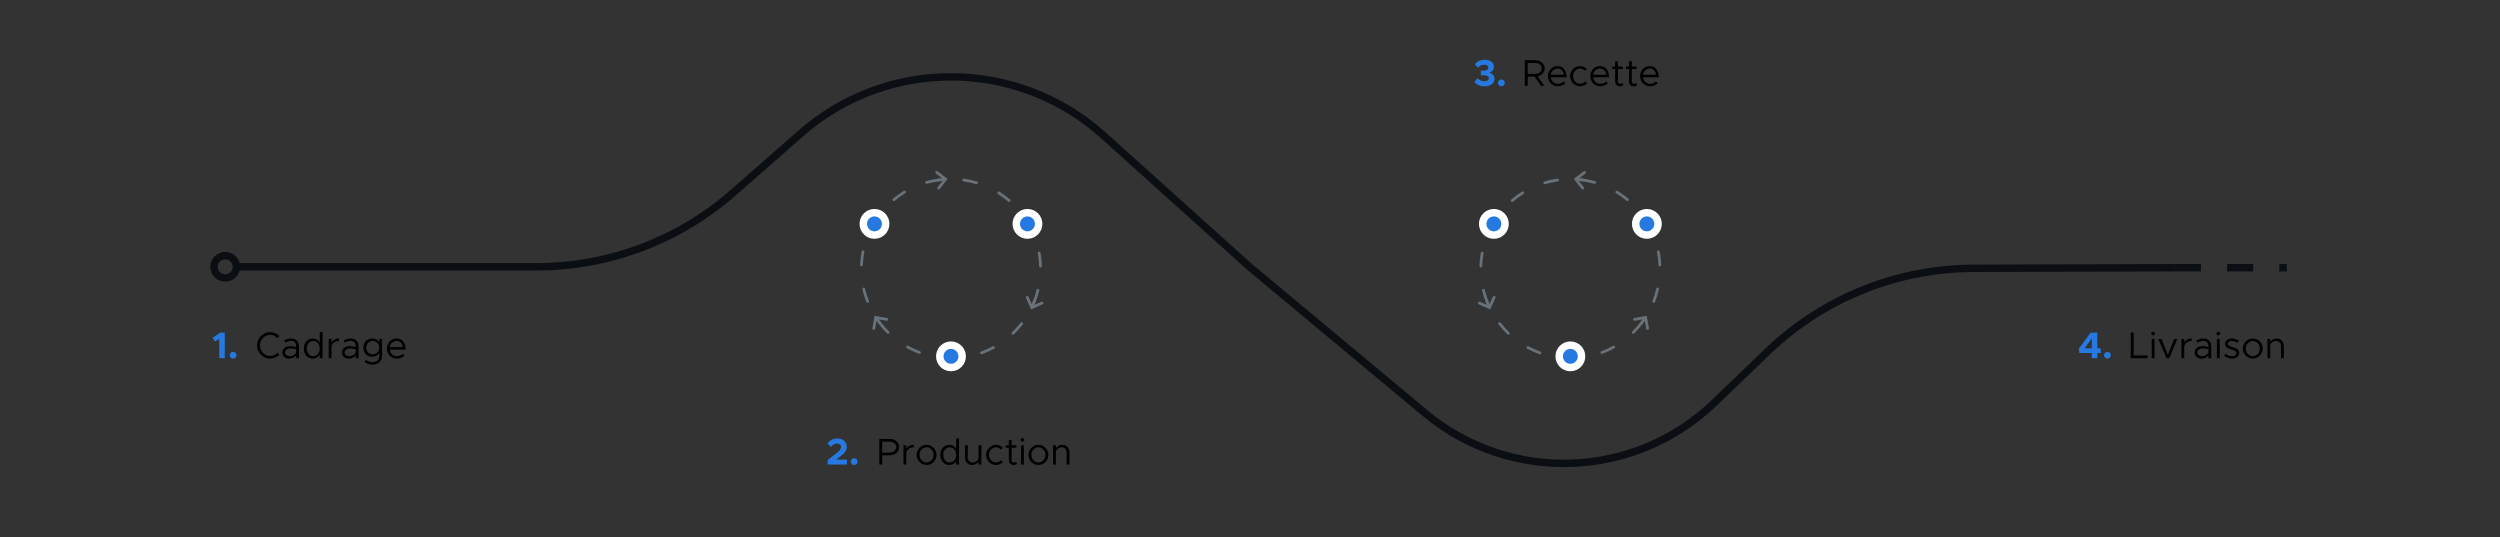 <?xml version="1.0" encoding="UTF-8"?>
<svg width="1340px" height="288px" viewBox="0 0 1340 288" version="1.1" xmlns="http://www.w3.org/2000/svg" xmlns:xlink="http://www.w3.org/1999/xlink">
    <rect x="0" y="0" width="1340" height="288" fill="#333333" stroke="none"/>
    <title>schema-maintenance-accompagnement</title>
    <g id="schema-maintenance-accompagnement" stroke="none" stroke-width="1" fill="none" fill-rule="evenodd">
        <g transform="translate(114, 0)">
            <g id="Group-2" transform="translate(0.72, 0)">
                <g id="Group-8" stroke="#0B0F14" stroke-width="4">
                    <path d="M12,143 L172.764,143 C211.591,143 249.094,128.881 278.281,103.275 L314.5,71.5 C360.987,30.717 430.631,31.146 476.612,72.5 L555,143 L555,143 L649.131,221.442 C694.605,259.338 761.298,256.994 804,216 L832.759,188.391 C862.44,159.898 901.956,143.933 943.099,143.814 L1051,143.5 L1051,143.5" id="Line-5"></path>
                    <line x1="1051" y1="143.5" x2="1111" y2="143.5" id="Line-5-Copy" stroke-dasharray="14"></line>
                    <circle id="Oval" cx="6" cy="143" r="6"></circle>
                </g>
                <path d="M395,288 C474.529,288 539,223.529 539,144 C539,64.471 474.529,0 395,0 C315.471,0 251,64.471 251,144 C251,223.529 315.471,288 395,288 Z" id="Oval-Copy-2" stroke="#697179" stroke-width="2" opacity="0" stroke-dasharray="12"></path>
                <g id="Path-2" transform="translate(343, 91)">
                    <g id="Group" transform="translate(52, 52.5) rotate(-360) translate(-52, -52.5) translate(0, 0)">
                        <path id="Oval" d="M58.873,99.754 C59.283,99.694 59.664,99.978 59.724,100.388 C59.783,100.798 59.499,101.178 59.09,101.238 C56.756,101.578 54.389,101.75 52,101.75 L52,101.75 L51.985,101.749 L51.507,101.748 L51.507,101.748 L51.019,101.74 C50.605,101.732 50.276,101.39 50.284,100.976 C50.292,100.562 50.635,100.232 51.049,100.241 C51.364,100.247 51.679,100.25 51.995,100.25 L51.995,100.25 L52.008,100.25 L52.868,100.242 C54.601,100.211 56.321,100.086 58.023,99.87 Z M31.039,96.2 C31.214,95.825 31.66,95.663 32.036,95.838 C34.117,96.809 36.269,97.628 38.476,98.286 C38.873,98.405 39.099,98.822 38.98,99.219 C38.862,99.616 38.444,99.842 38.047,99.724 C35.769,99.045 33.549,98.2 31.401,97.197 C31.026,97.022 30.864,96.575 31.039,96.2 Z M77.233,92.956 C77.583,92.734 78.046,92.838 78.268,93.188 C78.489,93.538 78.385,94.001 78.035,94.223 C76.03,95.492 73.935,96.613 71.765,97.577 C71.386,97.745 70.943,97.574 70.775,97.196 C70.607,96.817 70.778,96.374 71.156,96.206 C73.259,95.272 75.29,94.185 77.233,92.956 Z M15.294,83.94 C15.606,83.668 16.08,83.701 16.352,84.013 C17.862,85.748 19.497,87.371 21.243,88.87 C21.557,89.139 21.593,89.613 21.323,89.927 C21.053,90.241 20.58,90.278 20.266,90.008 C18.465,88.462 16.779,86.788 15.22,84.998 C14.948,84.686 14.981,84.212 15.294,83.94 Z M91.264,79.294 C91.495,78.95 91.961,78.858 92.305,79.089 C92.649,79.32 92.74,79.786 92.509,80.13 C91.188,82.1 89.724,83.971 88.13,85.729 C87.852,86.036 87.378,86.06 87.071,85.781 C86.764,85.503 86.74,85.029 87.019,84.722 C88.563,83.018 89.983,81.204 91.264,79.294 Z M5.893,66.414 C6.289,66.292 6.709,66.514 6.831,66.91 C7.508,69.111 8.345,71.256 9.334,73.329 C9.513,73.703 9.354,74.15 8.981,74.329 C8.607,74.507 8.159,74.349 7.981,73.975 C6.96,71.836 6.096,69.623 5.397,67.351 C5.275,66.955 5.497,66.535 5.893,66.414 Z M99.313,60.548 L99.414,60.559 C99.822,60.63 100.095,61.019 100.024,61.427 C99.615,63.772 99.036,66.076 98.293,68.323 C98.163,68.716 97.739,68.93 97.345,68.799 C96.952,68.669 96.739,68.245 96.869,67.852 C97.589,65.674 98.15,63.442 98.547,61.169 C98.618,60.761 99.006,60.488 99.414,60.559 Z M4.321,46.549 L4.423,46.554 C4.834,46.603 5.128,46.976 5.08,47.387 C4.862,49.228 4.751,51.089 4.75,52.963 C4.75,53.432 4.756,53.868 4.768,54.308 C4.779,54.722 4.452,55.067 4.038,55.078 C3.624,55.089 3.28,54.763 3.268,54.349 C3.256,53.895 3.25,53.445 3.25,52.963 C3.251,51.029 3.365,49.11 3.59,47.211 C3.639,46.8 4.012,46.506 4.423,46.554 Z M98.406,40.665 C98.808,40.566 99.215,40.811 99.315,41.213 C99.885,43.507 100.288,45.847 100.519,48.22 C100.559,48.632 100.257,48.999 99.845,49.039 C99.432,49.079 99.066,48.777 99.026,48.365 C98.802,46.065 98.411,43.797 97.859,41.574 C97.76,41.172 98.004,40.765 98.406,40.665 Z M10.09,28.083 C10.302,27.728 10.762,27.611 11.118,27.823 C11.474,28.035 11.591,28.495 11.379,28.851 C11.316,28.957 11.316,28.957 11.253,29.063 C10.128,30.974 9.139,32.961 8.294,35.012 C8.136,35.395 7.698,35.578 7.315,35.42 C6.932,35.262 6.749,34.824 6.907,34.441 C7.779,32.324 8.8,30.274 9.96,28.302 C10.025,28.193 10.025,28.193 10.09,28.083 Z M89.394,22.894 C89.721,22.639 90.192,22.697 90.447,23.023 C91.802,24.759 93.039,26.584 94.149,28.49 L94.149,28.49 L94.405,28.934 C94.61,29.294 94.484,29.752 94.124,29.957 C93.764,30.161 93.306,30.035 93.101,29.675 C93.019,29.532 92.937,29.388 92.854,29.245 C91.777,27.398 90.578,25.629 89.265,23.946 C89.01,23.62 89.068,23.149 89.394,22.894 Z M23.85,13.194 C24.188,12.954 24.656,13.034 24.896,13.372 C25.135,13.71 25.055,14.178 24.717,14.418 C22.841,15.747 21.063,17.212 19.399,18.799 C19.099,19.085 18.624,19.073 18.338,18.774 C18.052,18.474 18.064,17.999 18.364,17.713 C20.081,16.076 21.915,14.565 23.85,13.194 Z M73.986,10.314 C74.182,9.949 74.637,9.811 75.002,10.007 C77.093,11.128 79.099,12.401 81.005,13.814 C81.338,14.061 81.408,14.53 81.161,14.863 C80.914,15.196 80.445,15.266 80.112,15.019 C78.265,13.649 76.32,12.416 74.293,11.329 C73.928,11.133 73.791,10.679 73.986,10.314 Z M42.38,5.199 C42.786,5.118 43.182,5.381 43.263,5.787 C43.344,6.193 43.081,6.589 42.675,6.67 C40.413,7.123 38.196,7.74 36.036,8.515 C35.646,8.655 35.217,8.452 35.077,8.062 C34.937,7.672 35.139,7.243 35.529,7.103 C37.758,6.303 40.046,5.666 42.38,5.199 Z M55.598,4.381 C57.977,4.554 60.326,4.9 62.632,5.413 C63.036,5.503 63.291,5.904 63.201,6.308 C63.111,6.712 62.711,6.967 62.306,6.877 C60.072,6.38 57.795,6.045 55.489,5.877 C55.076,5.847 54.765,5.487 54.796,5.074 C54.826,4.661 55.185,4.351 55.598,4.381 Z" transform="translate(52, 53) rotate(4) translate(-52, -53) " fill="#697179" fill-rule="nonzero"></path>
                        <path d="M40.804,6.712 L43.866,1.491 L49,4.516 M43.876,1.516 L44.876,5.116" id="Combined-Shape-Copy" stroke="#697179" stroke-width="1.5" stroke-linecap="round" transform="translate(44.915, 5.592) scale(1, -1) rotate(112) translate(-44.915, -5.592) "></path>
                        <path d="M10,83.721 L13,78.524 L18.196,81.524 M13,78.524 L14.072,82.124" id="Combined-Shape" stroke="#697179" stroke-width="1.5" stroke-linecap="round" transform="translate(14.098, 82.623) rotate(-20) translate(-14.098, -82.623) "></path>
                        <path d="M92.728,71.196 L95.728,66 L100.924,69 M95.8,66 L96.8,69.6" id="Combined-Shape-Copy" stroke="#697179" stroke-width="1.5" stroke-linecap="round" transform="translate(96.8, 70) scale(1, -1) rotate(-6) translate(-96.8, -70) "></path>
                        <polygon id="Star" stroke="#979797" fill="#D8D8D8" opacity="0" transform="translate(52, 53) rotate(-180) translate(-52, -53) " points="52 77 35.583 98.105 36.573 71.385 10.431 77 28.365 57.168 4.729 44.665 31.215 41 21.146 16.23 43.792 30.447 52 5 60.208 30.447 82.854 16.23 72.785 41 99.271 44.665 75.635 57.168 93.569 77 67.427 71.385 68.417 98.105"></polygon>
                    </g>
                    <circle id="Oval" stroke="#FFFFFF" stroke-width="4" fill="#2779E2" cx="11" cy="29" r="6"></circle>
                    <circle id="Oval-Copy" stroke="#FFFFFF" stroke-width="4" fill="#2779E2" cx="93" cy="29" r="6"></circle>
                    <circle id="Oval-Copy-3" stroke="#FFFFFF" stroke-width="4" fill="#2779E2" cx="52" cy="100" r="6"></circle>
                </g>
                <g id="Group-3-Copy" transform="translate(328.78, 234.8)" fill-rule="nonzero">
                    <g id="Group-4">
                        <g id="2." transform="translate(0, 0.22)" fill="#2779E2">
                            <path d="M0.1,13.98 L10.48,13.98 L10.48,11.32 L4.66,11.32 L7.16,9.38 C9.56,7.64 10.36,6.22 10.36,4.38 C10.36,1.8 8.24,0 5.32,0 C3.1,0 1.36,0.96 0,2.68 L1.88,4.5 C2.88,3.36 3.9,2.68 5.24,2.68 C6.36,2.68 7.32,3.36 7.32,4.5 C7.32,5.46 6.8,6.36 5.16,7.66 L0.1,11.58 L0.1,13.98 Z" id="Path"></path>
                            <path d="M14.38,14.22 C15.36,14.22 16.16,13.38 16.16,12.36 C16.16,11.42 15.36,10.58 14.38,10.58 C13.34,10.58 12.52,11.42 12.52,12.36 C12.52,13.38 13.34,14.22 14.38,14.22 Z" id="Path"></path>
                        </g>
                        <g id="Production" transform="translate(27.8, 0)" fill="#000000">
                            <path d="M0,14.2 L1.56,14.2 L1.56,9.26 L5.58,9.26 C8.42,9.26 10.64,7.44 10.64,4.86 C10.64,2.28 8.42,0.46 5.58,0.46 L0,0.46 L0,14.2 Z M1.56,7.78 L1.56,1.94 L5.3,1.94 C7.54,1.94 9.06,3.02 9.06,4.86 C9.06,6.7 7.54,7.78 5.3,7.78 L1.56,7.78 Z" id="Shape"></path>
                            <path d="M14.46,5.88 L14.46,3.86 L12.96,3.86 L12.96,14.2 L14.46,14.2 L14.46,8.42 C14.46,6.4 16.12,4.96 18.46,4.96 L18.46,3.62 C16.56,3.62 15.08,4.5 14.46,5.88 Z" id="Path"></path>
                            <path d="M25.34,14.44 C28.24,14.44 30.68,11.96 30.68,9.02 C30.68,6.08 28.24,3.62 25.34,3.62 C22.44,3.62 19.98,6.08 19.98,9.02 C19.98,11.96 22.44,14.44 25.34,14.44 Z M25.34,13.1 C23.28,13.1 21.56,11.24 21.56,9.02 C21.56,6.82 23.28,4.96 25.34,4.96 C27.38,4.96 29.1,6.82 29.1,9.02 C29.1,11.24 27.38,13.1 25.34,13.1 Z" id="Shape"></path>
                            <path d="M41.24,0.22 L41.24,5.8 C40.46,4.44 39.14,3.62 37.48,3.62 C34.76,3.62 32.72,5.86 32.72,9.02 C32.72,12.2 34.76,14.44 37.48,14.44 C39.14,14.44 40.46,13.62 41.24,12.26 L41.24,14.2 L42.74,14.2 L42.74,0.22 L41.24,0.22 Z M37.76,13.1 C35.74,13.1 34.3,11.4 34.3,9.02 C34.3,6.64 35.74,4.96 37.76,4.96 C39.8,4.96 41.24,6.64 41.24,9.02 C41.24,11.4 39.8,13.1 37.76,13.1 Z" id="Shape"></path>
                            <path d="M53.2,3.86 L53.2,10.44 C53.2,11.88 51.74,13.1 50,13.1 C48.48,13.1 47.42,11.92 47.42,10.24 L47.42,3.86 L45.92,3.86 L45.92,10.44 C45.92,12.78 47.52,14.44 49.8,14.44 C51.26,14.44 52.6,13.64 53.2,12.54 L53.2,14.2 L54.7,14.2 L54.7,3.86 L53.2,3.86 Z" id="Path"></path>
                            <path d="M62.56,14.44 C64,14.44 65.32,13.84 66.3,12.86 L65.26,11.84 C64.56,12.62 63.6,13.1 62.56,13.1 C60.5,13.1 58.78,11.24 58.78,9.02 C58.78,6.82 60.5,4.96 62.56,4.96 C63.58,4.96 64.52,5.42 65.2,6.16 L66.24,5.14 C65.26,4.2 63.96,3.62 62.56,3.62 C59.66,3.62 57.2,6.08 57.2,9.02 C57.2,11.96 59.66,14.44 62.56,14.44 Z" id="Path"></path>
                            <path d="M73.14,12.68 C72.92,12.92 72.52,13.1 72.06,13.1 C71.46,13.1 70.94,12.56 70.94,11.8 L70.94,5.2 L73.48,5.2 L73.48,3.86 L70.94,3.86 L70.94,1.02 L69.44,1.02 L69.44,3.86 L67.82,3.86 L67.82,5.2 L69.44,5.2 L69.44,11.8 C69.44,13.34 70.48,14.44 71.96,14.44 C72.66,14.44 73.34,14.2 73.88,13.78 L73.14,12.68 Z" id="Path"></path>
                            <path d="M76.74,1.98 C77.28,1.98 77.72,1.52 77.72,0.98 C77.72,0.46 77.28,0 76.74,0 C76.18,0 75.74,0.46 75.74,0.98 C75.74,1.52 76.18,1.98 76.74,1.98 Z M75.98,14.2 L77.48,14.2 L77.48,3.86 L75.98,3.86 L75.98,14.2 Z" id="Shape"></path>
                            <path d="M85.3,14.44 C88.2,14.44 90.64,11.96 90.64,9.02 C90.64,6.08 88.2,3.62 85.3,3.62 C82.4,3.62 79.94,6.08 79.94,9.02 C79.94,11.96 82.4,14.44 85.3,14.44 Z M85.3,13.1 C83.24,13.1 81.52,11.24 81.52,9.02 C81.52,6.82 83.24,4.96 85.3,4.96 C87.34,4.96 89.06,6.82 89.06,9.02 C89.06,11.24 87.34,13.1 85.3,13.1 Z" id="Shape"></path>
                            <path d="M98.04,3.62 C96.58,3.62 95.24,4.42 94.64,5.52 L94.64,3.86 L93.14,3.86 L93.14,14.2 L94.64,14.2 L94.64,7.62 C94.64,6.18 96.1,4.96 97.84,4.96 C99.36,4.96 100.42,6.14 100.42,7.82 L100.42,14.2 L101.92,14.2 L101.92,7.62 C101.92,5.28 100.32,3.62 98.04,3.62 Z" id="Path"></path>
                        </g>
                    </g>
                </g>
                <g id="Path-2-Copy" transform="translate(727, 143.5) scale(-1, 1) translate(-727, -143.5) translate(675, 91)">
                    <g id="Group" transform="translate(52, 52.5) rotate(-360) translate(-52, -52.5) translate(0, 0)">
                        <path id="Oval" d="M58.873,99.754 C59.283,99.694 59.664,99.978 59.724,100.388 C59.783,100.798 59.499,101.178 59.09,101.238 C56.756,101.578 54.389,101.75 52,101.75 L52,101.75 L51.985,101.749 L51.507,101.748 L51.507,101.748 L51.019,101.74 C50.605,101.732 50.276,101.39 50.284,100.976 C50.292,100.562 50.635,100.232 51.049,100.241 C51.364,100.247 51.679,100.25 51.995,100.25 L51.995,100.25 L52.008,100.25 L52.868,100.242 C54.601,100.211 56.321,100.086 58.023,99.87 Z M31.039,96.2 C31.214,95.825 31.66,95.663 32.036,95.838 C34.117,96.809 36.269,97.628 38.476,98.286 C38.873,98.405 39.099,98.822 38.98,99.219 C38.862,99.616 38.444,99.842 38.047,99.724 C35.769,99.045 33.549,98.2 31.401,97.197 C31.026,97.022 30.864,96.575 31.039,96.2 Z M77.233,92.956 C77.583,92.734 78.046,92.838 78.268,93.188 C78.489,93.538 78.385,94.001 78.035,94.223 C76.03,95.492 73.935,96.613 71.765,97.577 C71.386,97.745 70.943,97.574 70.775,97.196 C70.607,96.817 70.778,96.374 71.156,96.206 C73.259,95.272 75.29,94.185 77.233,92.956 Z M15.294,83.94 C15.606,83.668 16.08,83.701 16.352,84.013 C17.862,85.748 19.497,87.371 21.243,88.87 C21.557,89.139 21.593,89.613 21.323,89.927 C21.053,90.241 20.58,90.278 20.266,90.008 C18.465,88.462 16.779,86.788 15.22,84.998 C14.948,84.686 14.981,84.212 15.294,83.94 Z M91.264,79.294 C91.495,78.95 91.961,78.858 92.305,79.089 C92.649,79.32 92.74,79.786 92.509,80.13 C91.188,82.1 89.724,83.971 88.13,85.729 C87.852,86.036 87.378,86.06 87.071,85.781 C86.764,85.503 86.74,85.029 87.019,84.722 C88.563,83.018 89.983,81.204 91.264,79.294 Z M5.893,66.414 C6.289,66.292 6.709,66.514 6.831,66.91 C7.508,69.111 8.345,71.256 9.334,73.329 C9.513,73.703 9.354,74.15 8.981,74.329 C8.607,74.507 8.159,74.349 7.981,73.975 C6.96,71.836 6.096,69.623 5.397,67.351 C5.275,66.955 5.497,66.535 5.893,66.414 Z M99.313,60.548 L99.414,60.559 C99.822,60.63 100.095,61.019 100.024,61.427 C99.615,63.772 99.036,66.076 98.293,68.323 C98.163,68.716 97.739,68.93 97.345,68.799 C96.952,68.669 96.739,68.245 96.869,67.852 C97.589,65.674 98.15,63.442 98.547,61.169 C98.618,60.761 99.006,60.488 99.414,60.559 Z M4.321,46.549 L4.423,46.554 C4.834,46.603 5.128,46.976 5.08,47.387 C4.862,49.228 4.751,51.089 4.75,52.963 C4.75,53.432 4.756,53.868 4.768,54.308 C4.779,54.722 4.452,55.067 4.038,55.078 C3.624,55.089 3.28,54.763 3.268,54.349 C3.256,53.895 3.25,53.445 3.25,52.963 C3.251,51.029 3.365,49.11 3.59,47.211 C3.639,46.8 4.012,46.506 4.423,46.554 Z M98.406,40.665 C98.808,40.566 99.215,40.811 99.315,41.213 C99.885,43.507 100.288,45.847 100.519,48.22 C100.559,48.632 100.257,48.999 99.845,49.039 C99.432,49.079 99.066,48.777 99.026,48.365 C98.802,46.065 98.411,43.797 97.859,41.574 C97.76,41.172 98.004,40.765 98.406,40.665 Z M10.09,28.083 C10.302,27.728 10.762,27.611 11.118,27.823 C11.474,28.035 11.591,28.495 11.379,28.851 C11.316,28.957 11.316,28.957 11.253,29.063 C10.128,30.974 9.139,32.961 8.294,35.012 C8.136,35.395 7.698,35.578 7.315,35.42 C6.932,35.262 6.749,34.824 6.907,34.441 C7.779,32.324 8.8,30.274 9.96,28.302 C10.025,28.193 10.025,28.193 10.09,28.083 Z M89.394,22.894 C89.721,22.639 90.192,22.697 90.447,23.023 C91.802,24.759 93.039,26.584 94.149,28.49 L94.149,28.49 L94.405,28.934 C94.61,29.294 94.484,29.752 94.124,29.957 C93.764,30.161 93.306,30.035 93.101,29.675 C93.019,29.532 92.937,29.388 92.854,29.245 C91.777,27.398 90.578,25.629 89.265,23.946 C89.01,23.62 89.068,23.149 89.394,22.894 Z M23.85,13.194 C24.188,12.954 24.656,13.034 24.896,13.372 C25.135,13.71 25.055,14.178 24.717,14.418 C22.841,15.747 21.063,17.212 19.399,18.799 C19.099,19.085 18.624,19.073 18.338,18.774 C18.052,18.474 18.064,17.999 18.364,17.713 C20.081,16.076 21.915,14.565 23.85,13.194 Z M73.986,10.314 C74.182,9.949 74.637,9.811 75.002,10.007 C77.093,11.128 79.099,12.401 81.005,13.814 C81.338,14.061 81.408,14.53 81.161,14.863 C80.914,15.196 80.445,15.266 80.112,15.019 C78.265,13.649 76.32,12.416 74.293,11.329 C73.928,11.133 73.791,10.679 73.986,10.314 Z M42.38,5.199 C42.786,5.118 43.182,5.381 43.263,5.787 C43.344,6.193 43.081,6.589 42.675,6.67 C40.413,7.123 38.196,7.74 36.036,8.515 C35.646,8.655 35.217,8.452 35.077,8.062 C34.937,7.672 35.139,7.243 35.529,7.103 C37.758,6.303 40.046,5.666 42.38,5.199 Z M55.598,4.381 C57.977,4.554 60.326,4.9 62.632,5.413 C63.036,5.503 63.291,5.904 63.201,6.308 C63.111,6.712 62.711,6.967 62.306,6.877 C60.072,6.38 57.795,6.045 55.489,5.877 C55.076,5.847 54.765,5.487 54.796,5.074 C54.826,4.661 55.185,4.351 55.598,4.381 Z" transform="translate(52, 53) rotate(4) translate(-52, -53) " fill="#697179" fill-rule="nonzero"></path>
                        <path d="M40.804,6.712 L43.866,1.491 L49,4.516 M43.876,1.516 L44.876,5.116" id="Combined-Shape-Copy" stroke="#697179" stroke-width="1.5" stroke-linecap="round" transform="translate(44.915, 5.592) scale(1, -1) rotate(112) translate(-44.915, -5.592) "></path>
                        <path d="M10,83.721 L13,78.524 L18.196,81.524 M13,78.524 L14.072,82.124" id="Combined-Shape" stroke="#697179" stroke-width="1.5" stroke-linecap="round" transform="translate(14.098, 82.623) rotate(-20) translate(-14.098, -82.623) "></path>
                        <path d="M92.728,71.196 L95.728,66 L100.924,69 M95.8,66 L96.8,69.6" id="Combined-Shape-Copy" stroke="#697179" stroke-width="1.5" stroke-linecap="round" transform="translate(96.8, 70) scale(1, -1) rotate(-6) translate(-96.8, -70) "></path>
                        <polygon id="Star" stroke="#979797" fill="#D8D8D8" opacity="0" transform="translate(52, 53) rotate(-180) translate(-52, -53) " points="52 77 35.583 98.105 36.573 71.385 10.431 77 28.365 57.168 4.729 44.665 31.215 41 21.146 16.23 43.792 30.447 52 5 60.208 30.447 82.854 16.23 72.785 41 99.271 44.665 75.635 57.168 93.569 77 67.427 71.385 68.417 98.105"></polygon>
                    </g>
                    <circle id="Oval" stroke="#FFFFFF" stroke-width="4" fill="#2779E2" cx="11" cy="29" r="6"></circle>
                    <circle id="Oval-Copy" stroke="#FFFFFF" stroke-width="4" fill="#2779E2" cx="93" cy="29" r="6"></circle>
                    <circle id="Oval-Copy-3" stroke="#FFFFFF" stroke-width="4" fill="#2779E2" cx="52" cy="100" r="6"></circle>
                </g>
                <g id="Group-3-Copy-3" transform="translate(999.5, 177.8)" fill-rule="nonzero">
                    <g id="4." transform="translate(0, 0.48)" fill="#2779E2">
                        <path d="M6.98,13.72 L9.94,13.72 L9.94,10.92 L11.76,10.92 L11.76,8.44 L9.94,8.44 L9.94,0 L6.36,0 L0,8.64 L0.28,10.92 L6.98,10.92 L6.98,13.72 Z M3.1,8.44 L6.98,3.12 L6.98,8.44 L3.1,8.44 Z" id="Shape"></path>
                        <path d="M15.4,13.96 C16.38,13.96 17.18,13.12 17.18,12.1 C17.18,11.16 16.38,10.32 15.4,10.32 C14.36,10.32 13.54,11.16 13.54,12.1 C13.54,13.12 14.36,13.96 15.4,13.96 Z" id="Path"></path>
                    </g>
                    <g id="Livraison" transform="translate(27.86, 0)" fill="#000000">
                        <polygon id="Path" points="1.56 12.72 1.56 0.46 0 0.46 0 14.2 9.06 14.2 9.06 12.72"></polygon>
                        <path d="M12,1.98 C12.54,1.98 12.98,1.52 12.98,0.98 C12.98,0.46 12.54,0 12,0 C11.44,0 11,0.46 11,0.98 C11,1.52 11.44,1.98 12,1.98 Z M11.24,14.2 L12.74,14.2 L12.74,3.86 L11.24,3.86 L11.24,14.2 Z" id="Shape"></path>
                        <polygon id="Path" points="19.18 14.2 20.62 14.2 24.96 3.86 23.28 3.86 19.9 12.44 16.46 3.86 14.78 3.86"></polygon>
                        <path d="M28.66,5.88 L28.66,3.86 L27.16,3.86 L27.16,14.2 L28.66,14.2 L28.66,8.42 C28.66,6.4 30.32,4.96 32.66,4.96 L32.66,3.62 C30.76,3.62 29.28,4.5 28.66,5.88 Z" id="Path"></path>
                        <path d="M38.94,3.62 C37.94,3.62 36.7,3.88 35.22,4.62 L35.82,5.84 C36.76,5.36 37.8,4.9 38.84,4.9 C41.08,4.9 41.64,6.5 41.64,7.9 L41.64,8.28 C40.58,7.94 39.4,7.7 38.28,7.7 C36.06,7.7 34.22,9.08 34.22,11.14 C34.22,13.18 35.82,14.44 38,14.44 C39.36,14.44 40.9,13.8 41.64,12.58 L41.64,14.2 L43.14,14.2 L43.14,7.9 C43.14,5.4 41.76,3.62 38.94,3.62 Z M38.26,13.12 C36.8,13.12 35.68,12.36 35.68,11.08 C35.68,9.84 36.98,8.96 38.52,8.96 C39.64,8.96 40.7,9.12 41.64,9.38 L41.64,10.96 C41.24,12.42 39.62,13.12 38.26,13.12 Z" id="Shape"></path>
                        <path d="M46.94,1.98 C47.48,1.98 47.92,1.52 47.92,0.98 C47.92,0.46 47.48,0 46.94,0 C46.38,0 45.94,0.46 45.94,0.98 C45.94,1.52 46.38,1.98 46.94,1.98 Z M46.18,14.2 L47.68,14.2 L47.68,3.86 L46.18,3.86 L46.18,14.2 Z" id="Shape"></path>
                        <path d="M54.36,14.44 C56.5,14.44 58.14,13.22 58.14,11.32 C58.14,9.36 56.42,8.8 54.76,8.28 C52.84,7.66 52.08,7.38 52.08,6.48 C52.08,5.48 53.04,4.96 54.2,4.96 C55.12,4.96 56.14,5.28 57.18,5.94 L57.9,4.78 C56.8,4.06 55.48,3.62 54.2,3.62 C52.14,3.62 50.58,4.78 50.58,6.66 C50.58,8.14 51.54,8.88 54.04,9.6 C55.44,10 56.64,10.36 56.64,11.48 C56.64,12.46 55.72,13.1 54.36,13.1 C53.22,13.1 52.04,12.66 50.86,11.8 L50.08,12.9 C51.32,13.9 52.92,14.44 54.36,14.44 Z" id="Path"></path>
                        <path d="M65.42,14.44 C68.32,14.44 70.76,11.96 70.76,9.02 C70.76,6.08 68.32,3.62 65.42,3.62 C62.52,3.62 60.06,6.08 60.06,9.02 C60.06,11.96 62.52,14.44 65.42,14.44 Z M65.42,13.1 C63.36,13.1 61.64,11.24 61.64,9.02 C61.64,6.82 63.36,4.96 65.42,4.96 C67.46,4.96 69.18,6.82 69.18,9.02 C69.18,11.24 67.46,13.1 65.42,13.1 Z" id="Shape"></path>
                        <path d="M78.16,3.62 C76.7,3.62 75.36,4.42 74.76,5.52 L74.76,3.86 L73.26,3.86 L73.26,14.2 L74.76,14.2 L74.76,7.62 C74.76,6.18 76.22,4.96 77.96,4.96 C79.48,4.96 80.54,6.14 80.54,7.82 L80.54,14.2 L82.04,14.2 L82.04,7.62 C82.04,5.28 80.44,3.62 78.16,3.62 Z" id="Path"></path>
                    </g>
                </g>
                <g id="Group-3-Copy" transform="translate(675.52, 32.02)" fill-rule="nonzero">
                    <g id="Group-4">
                        <g id="3." fill="#2779E2">
                            <path d="M5.52,14.24 C8.72,14.24 10.82,12.52 10.82,10.14 C10.82,8.32 9.44,7.26 7.94,6.92 C9.44,6.48 10.52,5.34 10.52,3.76 C10.52,1.58 8.58,0 5.48,0 C3.04,0 1.4,1.06 0.26,2.44 L1.96,4.24 C2.88,3.28 3.9,2.64 5.2,2.64 C6.56,2.64 7.5,3.28 7.5,4.28 C7.5,5.26 6.6,5.82 5.1,5.82 L3.52,5.8 L3.52,8.32 L5.1,8.32 C6.96,8.3 7.78,8.84 7.78,9.9 C7.78,10.88 6.9,11.58 5.38,11.58 C4,11.58 2.7,11 1.74,9.96 L0,11.92 C1.16,13.26 3.04,14.24 5.52,14.24 Z" id="Path"></path>
                            <path d="M14.54,14.22 C15.52,14.22 16.32,13.38 16.32,12.36 C16.32,11.42 15.52,10.58 14.54,10.58 C13.5,10.58 12.68,11.42 12.68,12.36 C12.68,13.38 13.5,14.22 14.54,14.22 Z" id="Path"></path>
                        </g>
                        <g id="Recette" transform="translate(27.06, 0.24)" fill="#000000">
                            <path d="M10.64,4.4 C10.64,1.82 8.42,0 5.58,0 L0,0 L0,13.74 L1.56,13.74 L1.56,8.8 L5.2,8.8 L8.68,13.74 L10.46,13.74 L6.9,8.66 C9.08,8.2 10.64,6.56 10.64,4.4 Z M1.56,1.48 L5.3,1.48 C7.54,1.48 9.06,2.56 9.06,4.4 C9.06,6.24 7.54,7.32 5.3,7.32 L1.56,7.32 L1.56,1.48 Z" id="Shape"></path>
                            <path d="M17.6,12.64 C15.56,12.64 14.14,11.16 13.92,9.14 L22.38,9.14 C22.38,5.52 20.6,3.16 17.48,3.16 C14.7,3.16 12.38,5.46 12.38,8.54 C12.38,11.72 14.86,13.98 17.62,13.98 C19.06,13.98 20.88,13.36 21.78,12.38 L20.86,11.4 C20.22,12.1 18.82,12.64 17.6,12.64 Z M17.54,4.5 C19.6,4.5 20.7,5.94 20.9,7.8 L13.94,7.8 C14.22,5.8 15.7,4.5 17.54,4.5 Z" id="Shape"></path>
                            <path d="M29.64,13.98 C31.08,13.98 32.4,13.38 33.38,12.4 L32.34,11.38 C31.64,12.16 30.68,12.64 29.64,12.64 C27.58,12.64 25.86,10.78 25.86,8.56 C25.86,6.36 27.58,4.5 29.64,4.5 C30.66,4.5 31.6,4.96 32.28,5.7 L33.32,4.68 C32.34,3.74 31.04,3.16 29.64,3.16 C26.74,3.16 24.28,5.62 24.28,8.56 C24.28,11.5 26.74,13.98 29.64,13.98 Z" id="Path"></path>
                            <path d="M40.34,12.64 C38.3,12.64 36.88,11.16 36.66,9.14 L45.12,9.14 C45.12,5.52 43.34,3.16 40.22,3.16 C37.44,3.16 35.12,5.46 35.12,8.54 C35.12,11.72 37.6,13.98 40.36,13.98 C41.8,13.98 43.62,13.36 44.52,12.38 L43.6,11.4 C42.96,12.1 41.56,12.64 40.34,12.64 Z M40.28,4.5 C42.34,4.5 43.44,5.94 43.64,7.8 L36.68,7.8 C36.96,5.8 38.44,4.5 40.28,4.5 Z" id="Shape"></path>
                            <path d="M52.12,12.22 C51.9,12.46 51.5,12.64 51.04,12.64 C50.44,12.64 49.92,12.1 49.92,11.34 L49.92,4.74 L52.46,4.74 L52.46,3.4 L49.92,3.4 L49.92,0.56 L48.42,0.56 L48.42,3.4 L46.8,3.4 L46.8,4.74 L48.42,4.74 L48.42,11.34 C48.42,12.88 49.46,13.98 50.94,13.98 C51.64,13.98 52.32,13.74 52.86,13.32 L52.12,12.22 Z" id="Path"></path>
                            <path d="M59.52,12.22 C59.3,12.46 58.9,12.64 58.44,12.64 C57.84,12.64 57.32,12.1 57.32,11.34 L57.32,4.74 L59.86,4.74 L59.86,3.4 L57.32,3.4 L57.32,0.56 L55.82,0.56 L55.82,3.4 L54.2,3.4 L54.2,4.74 L55.82,4.74 L55.82,11.34 C55.82,12.88 56.86,13.98 58.34,13.98 C59.04,13.98 59.72,13.74 60.26,13.32 L59.52,12.22 Z" id="Path"></path>
                            <path d="M67.04,12.64 C65,12.64 63.58,11.16 63.36,9.14 L71.82,9.14 C71.82,5.52 70.04,3.16 66.92,3.16 C64.14,3.16 61.82,5.46 61.82,8.54 C61.82,11.72 64.3,13.98 67.06,13.98 C68.5,13.98 70.32,13.36 71.22,12.38 L70.3,11.4 C69.66,12.1 68.26,12.64 67.04,12.64 Z M66.98,4.5 C69.04,4.5 70.14,5.94 70.34,7.8 L63.38,7.8 C63.66,5.8 65.14,4.5 66.98,4.5 Z" id="Shape"></path>
                        </g>
                    </g>
                </g>
                <path d="M727,288 C806.529,288 871,223.529 871,144 C871,64.471 806.529,0 727,0 C647.471,0 583,64.471 583,144 C583,223.529 647.471,288 727,288 Z" id="Oval-Copy-2" stroke="#697179" stroke-width="2" opacity="0" stroke-dasharray="12"></path>
            </g>
            <g id="Group-3" transform="translate(0, 178.02)" fill-rule="nonzero">
                <g id="1." transform="translate(0, 0.24)" fill="#2779E2">
                    <polygon id="Path" points="3.52 13.74 6.48 13.74 6.48 0 4.12 0 0 2.76 1.18 4.84 3.52 3.38"></polygon>
                    <path d="M10.96,13.98 C11.94,13.98 12.74,13.14 12.74,12.12 C12.74,11.18 11.94,10.34 10.96,10.34 C9.92,10.34 9.1,11.18 9.1,12.12 C9.1,13.14 9.92,13.98 10.96,13.98 Z" id="Path"></path>
                </g>
                <g id="Cadrage" transform="translate(23.76, 0)" fill="#000000">
                    <path d="M7.04,14.22 C8.94,14.22 10.7,13.4 11.98,12.12 L10.92,11.04 C9.92,12.1 8.54,12.78 7.04,12.78 C4.08,12.78 1.58,10.18 1.58,7.1 C1.58,4.04 4.08,1.44 7.04,1.44 C8.54,1.44 9.92,2.12 10.92,3.18 L11.98,2.1 C10.7,0.8 8.94,0 7.04,0 C3.24,0 0,3.24 0,7.1 C0,10.96 3.24,14.22 7.04,14.22 Z" id="Path"></path>
                    <path d="M18.28,3.4 C17.28,3.4 16.04,3.66 14.56,4.4 L15.16,5.62 C16.1,5.14 17.14,4.68 18.18,4.68 C20.42,4.68 20.98,6.28 20.98,7.68 L20.98,8.06 C19.92,7.72 18.74,7.48 17.62,7.48 C15.4,7.48 13.56,8.86 13.56,10.92 C13.56,12.96 15.16,14.22 17.34,14.22 C18.7,14.22 20.24,13.58 20.98,12.36 L20.98,13.98 L22.48,13.98 L22.48,7.68 C22.48,5.18 21.1,3.4 18.28,3.4 Z M17.6,12.9 C16.14,12.9 15.02,12.14 15.02,10.86 C15.02,9.62 16.32,8.74 17.86,8.74 C18.98,8.74 20.04,8.9 20.98,9.16 L20.98,10.74 C20.58,12.2 18.96,12.9 17.6,12.9 Z" id="Shape"></path>
                    <path d="M33.62,0 L33.62,5.58 C32.84,4.22 31.52,3.4 29.86,3.4 C27.14,3.4 25.1,5.64 25.1,8.8 C25.1,11.98 27.14,14.22 29.86,14.22 C31.52,14.22 32.84,13.4 33.62,12.04 L33.62,13.98 L35.12,13.98 L35.12,0 L33.62,0 Z M30.14,12.88 C28.12,12.88 26.68,11.18 26.68,8.8 C26.68,6.42 28.12,4.74 30.14,4.74 C32.18,4.74 33.62,6.42 33.62,8.8 C33.62,11.18 32.18,12.88 30.14,12.88 Z" id="Shape"></path>
                    <path d="M39.94,5.66 L39.94,3.64 L38.44,3.64 L38.44,13.98 L39.94,13.98 L39.94,8.2 C39.94,6.18 41.6,4.74 43.94,4.74 L43.94,3.4 C42.04,3.4 40.56,4.28 39.94,5.66 Z" id="Path"></path>
                    <path d="M50.22,3.4 C49.22,3.4 47.98,3.66 46.5,4.4 L47.1,5.62 C48.04,5.14 49.08,4.68 50.12,4.68 C52.36,4.68 52.92,6.28 52.92,7.68 L52.92,8.06 C51.86,7.72 50.68,7.48 49.56,7.48 C47.34,7.48 45.5,8.86 45.5,10.92 C45.5,12.96 47.1,14.22 49.28,14.22 C50.64,14.22 52.18,13.58 52.92,12.36 L52.92,13.98 L54.42,13.98 L54.42,7.68 C54.42,5.18 53.04,3.4 50.22,3.4 Z M49.54,12.9 C48.08,12.9 46.96,12.14 46.96,10.86 C46.96,9.62 48.26,8.74 49.8,8.74 C50.92,8.74 51.98,8.9 52.92,9.16 L52.92,10.74 C52.52,12.2 50.9,12.9 49.54,12.9 Z" id="Shape"></path>
                    <path d="M65.52,3.64 L65.52,5.42 C64.72,4.16 63.4,3.4 61.76,3.4 C58.98,3.4 57,5.42 57,8.3 C57,11.18 58.98,13.22 61.76,13.22 C63.4,13.22 64.72,12.46 65.52,11.2 L65.52,12.88 C65.52,14.9 64.12,16.08 61.74,16.08 C60.46,16.08 59.22,15.62 58.42,14.86 L57.76,16.04 C58.7,16.84 60.26,17.42 61.94,17.42 C64.92,17.42 67.02,15.54 67.02,12.88 L67.02,3.64 L65.52,3.64 Z M62.04,11.88 C60.02,11.88 58.58,10.4 58.58,8.3 C58.58,6.22 60.02,4.74 62.04,4.74 C64.08,4.74 65.52,6.22 65.52,8.3 C65.52,10.4 64.08,11.88 62.04,11.88 Z" id="Shape"></path>
                    <path d="M74.86,12.88 C72.82,12.88 71.4,11.4 71.18,9.38 L79.64,9.38 C79.64,5.76 77.86,3.4 74.74,3.4 C71.96,3.4 69.64,5.7 69.64,8.78 C69.64,11.96 72.12,14.22 74.88,14.22 C76.32,14.22 78.14,13.6 79.04,12.62 L78.12,11.64 C77.48,12.34 76.08,12.88 74.86,12.88 Z M74.8,4.74 C76.86,4.74 77.96,6.18 78.16,8.04 L71.2,8.04 C71.48,6.04 72.96,4.74 74.8,4.74 Z" id="Shape"></path>
                </g>
            </g>
        </g>
    </g>
</svg>